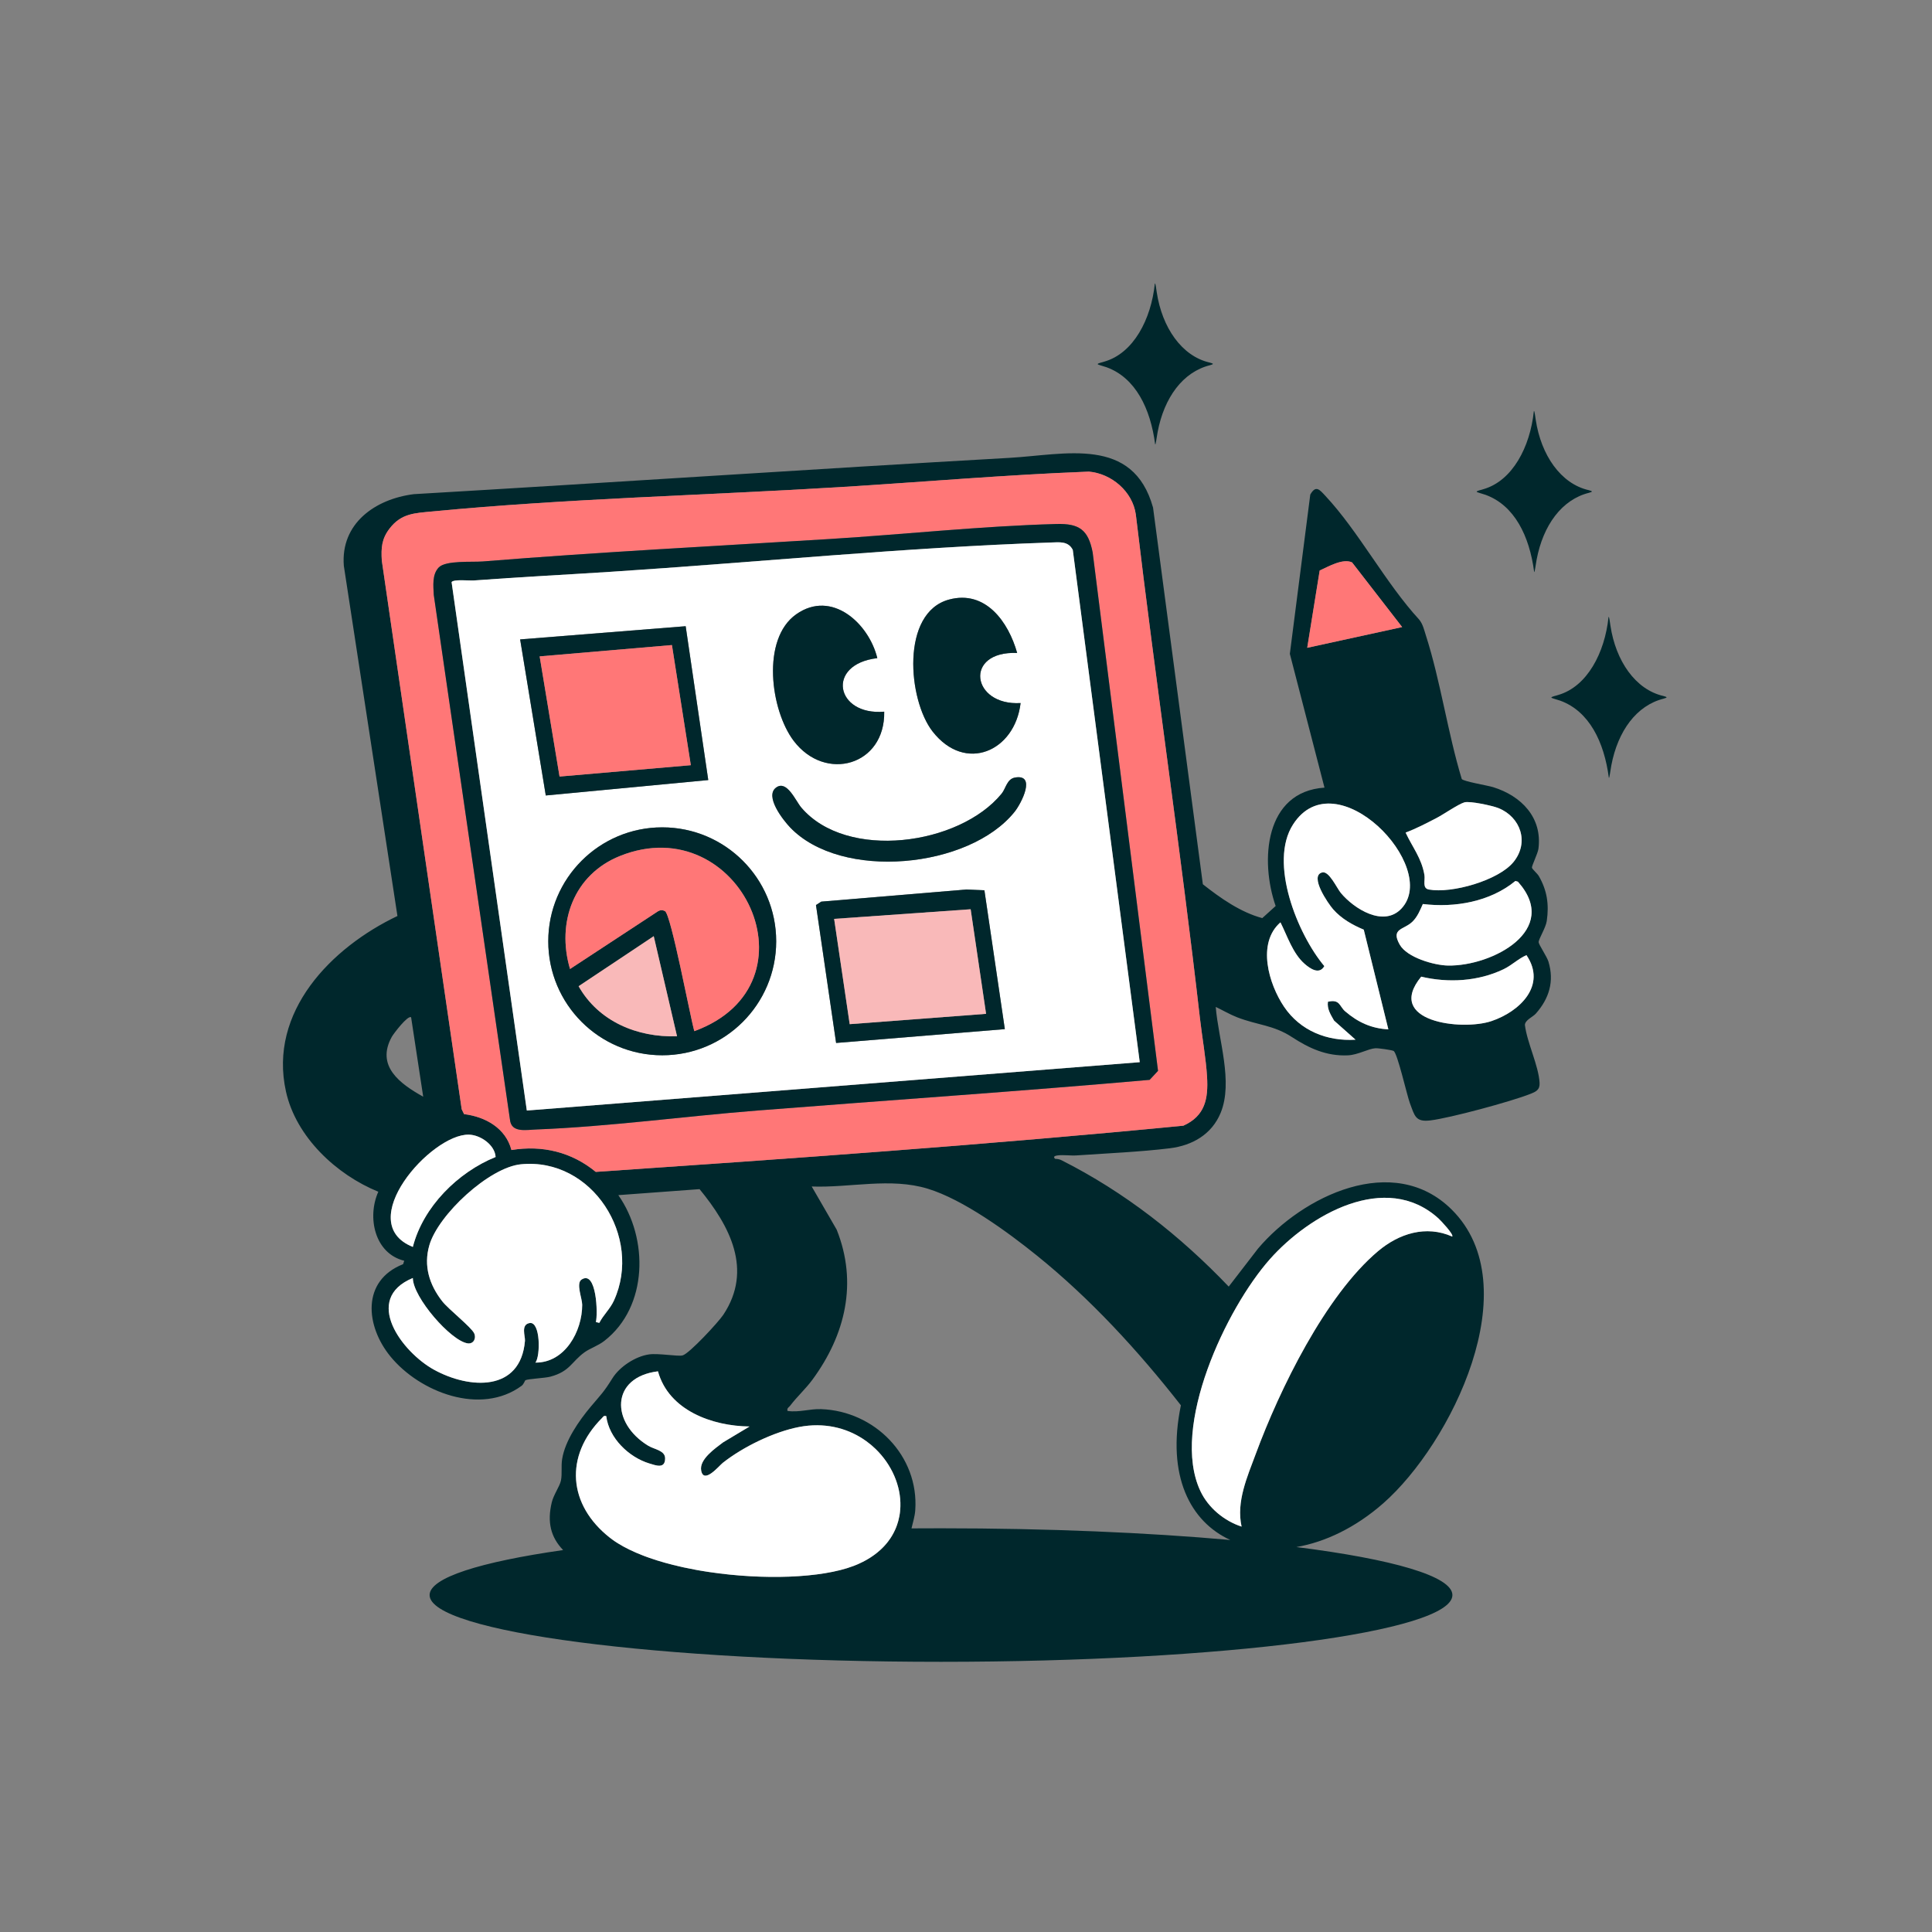 <?xml version="1.0" encoding="UTF-8"?>
<svg id="Layer_1" data-name="Layer 1" xmlns="http://www.w3.org/2000/svg" viewBox="0 0 1000 1000">
  <rect x="0" y="0" width="1000" height="1000" fill="#808080" stroke="none"/>
  <defs>
    <style>
      .cls-1 {
        fill: #f77;
      }

      .cls-2 {
        fill: #fff;
      }

      .cls-3 {
        fill: #00272c;
      }

      .cls-4 {
        fill: #f9b9b9;
      }
    </style>
  </defs>
  <path class="cls-3" d="M463.58,791.18c-.03.07-.06.13-.09.2.04-.07.06-.14.08-.2h.01Z"/>
  <path class="cls-3" d="M789.28,530.51c.14-2.6,4.13-4.13,5.65-5.85,6.89-7.81,9.64-16.64,6.55-26.91-.8-2.65-5.04-8.8-5.08-10.07-.05-1.63,3.69-7.42,4.2-10.97,1.24-8.58.19-15.73-4.06-23.18-.87-1.51-3.46-3.6-3.61-4.41-.18-.91,3.04-7.35,3.36-9.78,2.12-16.23-8.91-27.37-23.38-31.89-2.97-.92-15.38-2.94-16.31-4.24-7.3-24.04-10.95-50.59-18.58-74.36-.91-2.84-1.52-5.75-3.46-8.15-17.39-18.89-31.36-45.67-48.56-64.05-2.91-3.11-4.9-5.81-7.81-.65l-10.57,82.43,17.93,69.25c-30.97,2.08-33.45,37.78-25.28,61.27l-6.92,6.26c-11.18-2.99-21.58-10.27-30.76-17.52l-25.78-194.96c-10.33-37.14-45.41-27.39-74.36-25.74-102.76,5.83-205.51,12.78-308.3,18.79-19.92,2.52-37.92,15.11-36.19,37.06l27.75,181.28c-34.29,16.34-66.86,49.55-57.7,90.85,5.22,23.57,26.08,43.03,47.8,51.87-5.92,13.25-1.9,31.98,13.42,35.72l-.59,1.78c-21.68,8.53-19.45,32.02-6.54,47.78,15.19,18.55,46.75,30.7,67.87,15.18,1.19-.88,1.63-2.68,2-2.89,1.26-.72,10.09-1.09,12.91-1.85,10.17-2.71,10.9-7.75,17.72-12.65,2.79-2.01,6.95-3.33,10.22-5.88,22.71-17.66,22.91-53.08,7.22-75.43l42.05-3.1c15.66,19.04,27.74,41.77,12.29,65.03-2.53,3.81-17.5,20-21.04,21.02-2.31.67-12.58-1.21-17.43-.51-7.02,1.02-15.16,6.33-18.92,12.35-4.72,7.55-5.8,8.23-11.22,14.7-6.11,7.28-13.32,17.63-14.82,27.19-.59,3.8.09,7.61-.6,11.01-.61,3-3.82,7.38-4.76,11.33-2.45,10.26-.55,18,5.87,24.69-42.92,6.15-69.1,14.32-69.1,23.29,0,19.08,118.51,34.55,264.7,34.55s264.7-15.47,264.7-34.55c0-9.76-30.96-18.57-80.76-24.85,14.87-2.57,30.6-10.03,44.95-22.63,35.07-30.78,75.5-112.35,35.42-152.07-30.17-29.89-77.2-6.99-100.24,20.23l-15.15,19.66c-25.25-26.42-53.84-48.91-86.56-65.41-1.01-.51-2.16-.71-3.28-.71-1.36-1.23.09-1.63,1.32-1.78,3.03-.39,6.65.21,9.84-.01,15.41-1.06,33.02-1.82,48.15-3.68,11.64-1.43,21.74-7.15,26.35-18.34,6.61-16.05-1.2-38-2.54-54.83,3.71,1.76,7.28,3.89,11.14,5.39,10.59,4.09,18.72,3.97,28.24,10.18,8.91,5.81,17.93,10,29.01,9.49,5.33-.25,10.44-3.43,14.28-3.67,1.42-.09,8.32.87,9.37,1.39,2.02,1.02,6.9,22.96,8.52,27.23,2.39,6.28,2.78,9.68,10.46,8.74,10.35-1.25,41.65-9.74,51.59-13.64,3.08-1.21,5.21-2.11,5.01-5.8-.5-8.97-6.46-20.7-7.6-29.98ZM202.8,536.65c.89-1.61,8.3-11.35,9.99-10.1l6.26,41.1c-12-6.68-24.63-15.86-16.25-31ZM242.7,587.29c6,.14,13.47,5.33,13.83,11.57-19.57,7.91-37.54,25.82-42.84,46.54-31.3-12.51,9.46-58.57,29.01-58.11ZM317.81,673.11c-1.99,4.39-5.52,7.47-7.62,11.61l-1.77-.45c1.11-3.97.41-27.1-7.42-21.96-2.96,1.94.34,9.78.35,13.03.02,13.7-8.92,30.08-24.21,29.93,2.66-3.39,2.64-21.42-2.99-20.47-4.72.79-2.23,6.87-2.42,9.17-2.22,26.59-28.7,25.07-47.02,15.03-16.57-9.08-37.29-36.6-11.02-47.51.05,9.99,19.69,32.57,28.37,33.83,3.01.43,4.6-2.57,3.37-5.22-1.49-3.18-13.3-12.45-16.52-16.57-6.67-8.53-9.76-18.34-6.68-28.98,4.57-15.82,30.95-40.32,47.43-41.93,36.88-3.63,63.04,37.66,48.15,70.49ZM466.01,780.38c-.03.7-.08,1.4-.16,2.1-.03.26-.06.52-.1.78-.02.19-.05.38-.08.56-.05.3-.1.59-.15.89-.15.81-.33,1.62-.55,2.42-.06.26-.14.51-.22.76-.14.5-.3,1-.48,1.5-.1.3-.21.6-.33.9-.11.3-.23.59-.36.89-.03.07-.06.13-.09.2-.07.18-.15.36-.24.54-.22.49-.46.97-.71,1.45-.5.98-1.07,1.95-1.7,2.88-.4.59-.82,1.17-1.26,1.75-.01.01-.02.02-.03.03-.24.32-.5.64-.77.96-.38.45-.76.89-1.16,1.31-.21.23-.43.45-.65.67-.24.25-.49.49-.74.73-.17.17-.34.33-.52.49-.49.45-1,.89-1.53,1.32-.19.16-.39.32-.59.47-.26.22-.53.42-.8.62-.39.29-.78.57-1.18.84-.4.28-.81.55-1.23.82-.42.27-.85.53-1.29.78-.43.26-.88.51-1.33.76h0c-.43.24-.86.46-1.31.68-.64.33-1.3.64-1.98.94-.31.14-.62.28-.93.41-.56.23-1.13.47-1.72.69-16.76,6.42-46.97,7.3-74.61,3.18-.47-.07-.93-.14-1.4-.21-1.08-.17-2.15-.34-3.21-.52-.72-.13-1.44-.25-2.16-.38-2.12-.39-4.21-.8-6.27-1.25-.48-.1-.95-.21-1.43-.32-5.89-1.31-11.51-2.88-16.67-4.69-.58-.21-1.15-.41-1.72-.62-.19-.07-.38-.14-.57-.21-.37-.14-.74-.28-1.11-.43-4.81-1.86-9.15-3.95-12.85-6.26-.26-.16-.52-.33-.77-.49l-.87-.57s-.03-.02-.04-.03c-.27-.19-.54-.37-.8-.56-.02-.01-.03-.02-.04-.03-.56-.4-1.11-.81-1.64-1.22-21.58-16.97-23.69-42.25-4.04-61.97.74-.74.78-1.29,2.17-.96,1.4,11.4,11.73,21.32,22.39,24.53,3.37,1.02,8.07,2.87,8.08-2.63.02-4.17-5.55-4.64-8.72-6.56-19.54-11.86-19.54-35.51,5.02-38.53,5.6,20.27,28.07,28.33,47.4,28.56l-13.68,8.2c-4.05,3.08-12.41,8.79-11.36,14.56,1.32,7.33,9.29-2.44,11.22-3.97,10.45-8.25,26.44-16.05,39.54-18.55,12.81-2.44,24.21.41,33.07,6.23.59.38,1.16.78,1.72,1.19.84.61,1.66,1.25,2.45,1.91.79.67,1.55,1.35,2.29,2.07,8.33,8.07,13.14,19.08,12.83,29.75,0,.22-.01.43-.02.64ZM657.39,651.65c20.27-22.81,59.84-45.71,87.15-21,1.14,1.03,8.1,8.39,7.13,9.39-13.6-6.04-27.56-1.57-38.43,7.59-27.23,22.95-50.92,71.53-63.21,104.79-4.42,11.95-10.25,24.81-7.38,37.75-9.06-2.97-17.25-9.74-21.33-18.42-15.62-33.22,13.36-94.56,36.07-120.1ZM611.23,727.38c-7.57,36.6,4.89,60.27,25.6,69.72-42.59-3.82-94.18-6.06-149.77-6.06-5.13,0-10.22.02-15.27.05.72-3.12,1.73-6.21,1.95-9.42,1.94-28.13-20.98-51.27-48.65-52.3-6.11-.22-11.5,1.81-17.47.92-.41-1.55.66-1.78,1.34-2.67,3.54-4.68,8.05-8.74,11.54-13.48,17.06-23.19,23.55-50.14,12.57-77.66l-12.93-22.35c19.87.73,40.74-4.75,60.06,1.14,18.41,5.61,41.48,22.49,56.53,34.63,27.73,22.36,52.58,49.45,74.5,77.48ZM612.53,582.66c-101.03,9.84-202.87,17-304.16,23.92-12.52-10.29-27.61-13.94-43.65-11.32-2.95-11.32-13.4-17.22-24.52-18.59l-1.23-2.52-41.35-283.99c-.39-6.56-.11-11.18,3.99-16.54,6.09-7.97,13.09-8.02,22.37-8.91,68.8-6.62,140.74-8.32,209.99-12.53,43.2-2.63,86.35-6.42,129.62-8.07,11.75,1.01,22.65,10.31,24.31,22.18,10.32,87,23.25,173.77,33.19,260.81,1.11,9.7,3.13,20.84,3.68,30.29.67,11.39-1.02,20.18-12.24,25.27ZM743.66,423.35c3.52-1.84,11.2-7.15,14.33-8.06,2.76-.8,14.38,1.69,17.54,2.95,11.56,4.64,16.11,17.75,7.89,27.89-7.76,9.59-32.05,16.45-43.81,14.28-3.57-.65-1.85-4.67-2.32-7.5-1.47-8.75-6.16-14.28-9.74-21.97,5.53-2.08,10.87-4.88,16.11-7.59ZM676.62,335.3l6.45-40.01c4.38-1.96,11.91-6.42,16.76-4.2l25.93,33.48-49.14,10.73ZM694.03,462.21c-2.12-2.55-6.11-11.53-9.65-10.64-6.86,1.71,3.05,16.13,5.67,19.09,4.32,4.9,9.9,8.03,15.83,10.53l12.73,51.61c-8.79-.43-15.84-3.72-22.37-9.35-3.03-2.61-2.61-6.38-8.91-4.95-.53,3.72,1.45,6.71,3.19,9.78l11.11,9.87c-14.75.93-28.64-4.67-37-17.05-7.91-11.72-14.22-32.92-1.87-43.69,3.54,7.02,6.37,16.1,12.49,21.46,2.95,2.58,7.63,5.77,10.21,1.19-13.86-16.52-28.89-53.57-16.17-73.33,22.06-34.29,76.28,22.06,56.07,43.56-9.22,9.8-24.54.07-31.33-8.08ZM724.5,488.94c-4.83-8.55,2.25-7.57,6.66-11.96,2.56-2.54,3.87-5.83,5.3-9.06,16.57,2,34.81-1.14,47.91-11.94l1.29.38c22.39,25.02-13.35,43.8-36.17,43.41-7.22-.13-21.22-4.15-24.99-10.83ZM771.97,528.52c-15.36,5.17-55.45.32-36.36-23,14.03,3.33,29.46,2.46,42.6-3.83,4.27-2.05,7.59-5.43,11.88-7.31,10.68,15.74-3.59,29.26-18.12,34.14Z"/>
  <path class="cls-1" d="M264.72,595.26c-2.95-11.31-13.4-17.22-24.52-18.59l-1.23-2.52-41.35-283.99c-.39-6.56-.11-11.18,3.99-16.54,6.09-7.97,13.09-8.02,22.37-8.91,68.79-6.62,140.73-8.32,209.99-12.53,43.19-2.63,86.35-6.42,129.62-8.07,11.74,1.01,22.65,10.3,24.3,22.17,10.32,87.01,23.25,173.77,33.2,260.82,1.11,9.7,3.12,20.84,3.68,30.28.67,11.39-1.02,20.18-12.24,25.27-101.03,9.84-202.87,17-304.16,23.92-12.52-10.28-27.61-13.94-43.65-11.32ZM546.84,271.22c-38.67,1.04-78.62,5.36-117.34,7.77-59.91,3.72-119.78,6.77-179.63,11.62-5.44.44-19.2-.67-22.79,3.12-3.51,3.7-2.77,9.5-2.55,14.2l39.43,271.56c.66,6.95,8.18,5.34,13.62,5.13,37.45-1.46,76.82-6.85,114.41-9.81,67.68-5.35,135.51-9.9,203.07-15.88l4.34-4.66-33.83-268.34c-2.29-11.8-7.03-15.02-18.72-14.71Z"/>
  <path class="cls-2" d="M466.03,779.74c0,.22-.01.43-.02.64-.03.7-.08,1.4-.16,2.1-.03.26-.06.52-.1.78-.02.19-.05.38-.08.56-.05.3-.1.6-.15.89-.15.81-.33,1.62-.55,2.42-.06.26-.14.51-.22.76-.14.5-.3,1-.48,1.5-.1.3-.21.6-.33.9-.11.3-.23.59-.36.89h-.01c-.02.06-.04.13-.08.2-.07.18-.15.36-.24.54-.22.49-.46.97-.71,1.45-.5.98-1.07,1.95-1.7,2.88-.4.59-.82,1.18-1.26,1.75-.01.01-.02.02-.03.03-.25.32-.51.65-.77.96-.38.45-.76.89-1.16,1.31-.21.23-.43.45-.65.67-.24.25-.49.49-.74.73-.17.17-.34.33-.52.49-.49.45-1,.89-1.53,1.32-.19.16-.39.32-.59.47-.26.22-.53.42-.8.62-.38.28-.78.57-1.18.84-.4.28-.81.55-1.23.82-.42.26-.85.53-1.29.78-.44.26-.88.51-1.33.76h0c-.43.23-.87.46-1.31.68-.64.33-1.3.64-1.98.94-.31.14-.61.27-.93.41-.56.23-1.13.47-1.72.69-16.76,6.42-46.97,7.3-74.61,3.18-.47-.07-.93-.14-1.4-.21-1.08-.17-2.15-.34-3.21-.52-.72-.13-1.44-.25-2.16-.38-2.12-.39-4.21-.8-6.27-1.25-.48-.1-.96-.21-1.43-.32-5.89-1.31-11.51-2.88-16.67-4.69-.58-.21-1.15-.41-1.72-.62-.19-.07-.38-.14-.57-.21-.37-.14-.74-.28-1.11-.43-4.81-1.86-9.15-3.95-12.85-6.26-.26-.16-.52-.33-.77-.49-.3-.19-.59-.38-.87-.57-.02-.01-.03-.02-.04-.03-.27-.19-.54-.37-.8-.56-.02-.01-.03-.02-.04-.03-.56-.4-1.11-.81-1.64-1.22-21.58-16.97-23.69-42.25-4.04-61.97.74-.74.78-1.29,2.17-.96,1.4,11.4,11.73,21.32,22.39,24.53,3.37,1.02,8.07,2.87,8.08-2.63.02-4.17-5.55-4.64-8.72-6.56-19.54-11.86-19.54-35.51,5.02-38.53,5.6,20.27,28.07,28.33,47.4,28.56l-13.68,8.2c-4.05,3.08-12.41,8.79-11.36,14.56,1.32,7.33,9.29-2.44,11.22-3.97,10.45-8.25,26.44-16.05,39.54-18.55,12.81-2.44,24.21.41,33.07,6.23.59.39,1.16.78,1.72,1.19.84.61,1.66,1.25,2.45,1.91.79.67,1.55,1.36,2.29,2.07,8.33,8.07,13.14,19.08,12.83,29.75Z"/>
  <path class="cls-2" d="M310.19,684.72l-1.77-.44c1.11-3.97.41-27.11-7.42-21.97-2.97,1.95.34,9.78.34,13.04.03,13.7-8.92,30.07-24.2,29.93,2.65-3.39,2.63-21.41-3-20.47-4.72.79-2.23,6.86-2.42,9.17-2.22,26.59-28.7,25.07-47.01,15.03-16.57-9.08-37.29-36.61-11.03-47.52.05,10,19.69,32.58,28.38,33.83,3.01.43,4.59-2.57,3.36-5.21-1.48-3.19-13.3-12.45-16.52-16.57-6.67-8.53-9.76-18.34-6.68-28.98,4.57-15.82,30.96-40.32,47.43-41.93,36.88-3.62,63.05,37.66,48.15,70.49-1.99,4.39-5.51,7.47-7.61,11.61Z"/>
  <path class="cls-2" d="M751.67,640.04c-13.6-6.04-27.56-1.57-38.43,7.59-27.24,22.96-50.92,71.53-63.22,104.79-4.42,11.95-10.24,24.82-7.38,37.75-9.05-2.97-17.25-9.74-21.33-18.43-15.62-33.21,13.36-94.56,36.07-120.1,20.27-22.8,59.84-45.71,87.15-21,1.14,1.03,8.1,8.4,7.13,9.39Z"/>
  <path class="cls-2" d="M705.88,481.19l12.73,51.6c-8.79-.43-15.84-3.72-22.37-9.34-3.03-2.61-2.61-6.38-8.91-4.95-.53,3.72,1.44,6.71,3.19,9.77l11.11,9.88c-14.75.92-28.64-4.67-37-17.05-7.91-11.72-14.22-32.92-1.87-43.69,3.54,7.02,6.37,16.1,12.49,21.46,2.95,2.59,7.63,5.77,10.22,1.19-13.86-16.52-28.9-53.57-16.18-73.33,22.06-34.28,76.29,22.06,56.07,43.56-9.22,9.8-24.54.08-31.33-8.08-2.12-2.55-6.1-11.53-9.65-10.64-6.86,1.71,3.05,16.13,5.66,19.09,4.32,4.9,9.91,8.03,15.83,10.53Z"/>
  <path class="cls-2" d="M727.55,430.94c5.53-2.07,10.87-4.87,16.1-7.59,3.53-1.83,11.21-7.15,14.33-8.05,2.76-.8,14.39,1.69,17.54,2.95,11.56,4.63,16.11,17.75,7.89,27.89-7.76,9.58-32.05,16.45-43.81,14.28-3.57-.66-1.85-4.68-2.32-7.51-1.47-8.75-6.16-14.28-9.74-21.97Z"/>
  <path class="cls-2" d="M784.37,455.98l1.29.38c22.39,25.02-13.35,43.8-36.17,43.41-7.22-.13-21.23-4.15-25-10.83-4.82-8.55,2.26-7.57,6.67-11.96,2.56-2.55,3.87-5.84,5.3-9.06,16.57,2,34.81-1.15,47.91-11.94Z"/>
  <path class="cls-2" d="M790.09,494.38c10.68,15.74-3.59,29.26-18.12,34.14-15.37,5.17-55.45.32-36.36-23,14.03,3.33,29.45,2.46,42.59-3.83,4.27-2.04,7.59-5.42,11.88-7.31Z"/>
  <path class="cls-1" d="M725.76,324.57l-49.15,10.73,6.45-40c4.38-1.96,11.91-6.42,16.76-4.21l25.93,33.48Z"/>
  <path class="cls-2" d="M256.53,598.86c-19.56,7.91-37.54,25.82-42.84,46.55-31.3-12.52,9.46-58.58,29.01-58.12,6,.14,13.47,5.33,13.83,11.57Z"/>
  <path class="cls-3" d="M546.84,271.22c11.7-.31,16.44,2.9,18.72,14.71l33.83,268.34-4.34,4.66c-67.56,5.97-135.39,10.53-203.07,15.88-37.59,2.97-76.96,8.35-114.41,9.81-5.44.21-12.96,1.82-13.62-5.13l-39.43-271.56c-.22-4.69-.95-10.5,2.55-14.2,3.59-3.79,17.36-2.68,22.79-3.12,59.85-4.85,119.72-7.9,179.63-11.62,38.72-2.4,78.66-6.73,117.34-7.77ZM589.93,549.78l-34.66-265.16c-2.35-4.61-6.88-3.97-11.36-3.82-75.22,2.52-152.57,10.29-227.9,15.17-23.56,1.53-47.07,2.7-70.6,4.47-2.53.19-10.54-.74-11.67.84l38.94,273.53,317.25-25.03Z"/>
  <path class="cls-2" d="M589.93,549.78l-317.25,25.03-38.94-273.53c1.13-1.58,9.14-.65,11.67-.84,23.53-1.77,47.04-2.94,70.6-4.47,75.33-4.88,152.68-12.64,227.9-15.17,4.48-.15,9.01-.79,11.36,3.82l34.66,265.16ZM526.48,337.97c-4.49-16-16.3-32.74-35.25-27.64-25.09,6.75-21.31,51.9-8.52,68.29,16.9,21.67,42.62,10.28,45.55-14.72-25.43,1.52-29.58-27.05-1.78-25.93ZM454.09,340.65c-4.36-17.96-23.56-35.64-41.95-22.72-18.25,12.83-13.33,49.73-1.32,65.55,16.37,21.56,47.37,12.8,46.84-15.12-25.3,2.17-30.32-24.58-3.58-27.71ZM269.23,330.96l13.27,80.77,84.1-7.98-11.69-79.63-85.67,6.83ZM525.35,402.46c-4.2.74-4.7,5.64-6.92,8.35-21.86,26.71-80.2,34.79-103.68,7.17-2.93-3.45-7.42-14.43-13-10.37-6.17,4.5,3.65,16.91,7.2,20.63,26.48,27.76,92.69,21.3,116.2-8.04,3.55-4.43,11.34-19.71.21-17.75ZM401.76,487.22c0-32.58-26.41-58.99-58.99-58.99s-58.99,26.41-58.99,58.99,26.41,58.99,58.99,58.99,58.99-26.41,58.99-58.99ZM520.1,532.67l-10.57-71.85-9.41-.4-75.05,6.27-2.72,1.77,10.42,71.38,87.33-7.16Z"/>
  <path class="cls-3" d="M401.76,487.22c0,32.58-26.41,58.99-58.99,58.99s-58.99-26.41-58.99-58.99,26.41-58.99,58.99-58.99,58.99,26.41,58.99,58.99ZM359.37,533.7c66.39-24.31,23.74-115.53-38.42-90.69-24,9.59-33.01,34.44-25.92,58.52l45.61-29.92c1.18-.68,2.33-.68,3.54-.05,3.12,1.62,13.12,54.92,15.19,62.15ZM350.43,536.37l-12.06-51.81-38.88,25.91c10.33,18.26,30.4,26.6,50.94,25.9Z"/>
  <path class="cls-3" d="M454.09,340.65c-26.74,3.13-21.72,29.88,3.58,27.71.53,27.91-30.47,36.68-46.84,15.12-12.01-15.82-16.93-52.72,1.32-65.55,18.39-12.92,37.59,4.76,41.95,22.72Z"/>
  <path class="cls-3" d="M526.48,337.97c-27.79-1.12-23.65,27.45,1.78,25.93-2.93,24.99-28.65,36.39-45.55,14.72-12.79-16.39-16.57-61.54,8.52-68.29,18.94-5.1,30.76,11.64,35.25,27.64Z"/>
  <path class="cls-3" d="M269.23,330.96l85.67-6.83,11.69,79.63-84.1,7.98-13.27-80.77ZM357.57,396.06l-9.78-62.18-68.47,5.86,10.3,62.2,67.95-5.88Z"/>
  <path class="cls-3" d="M520.1,532.67l-87.33,7.16-10.42-71.38,2.72-1.77,75.05-6.27,9.41.4,10.57,71.85ZM510.39,524.76l-7.98-54.13-70.66,4.98,8.05,54.5,70.59-5.35Z"/>
  <path class="cls-3" d="M525.35,402.46c11.14-1.97,3.35,13.31-.21,17.75-23.51,29.34-89.72,35.8-116.2,8.04-3.55-3.72-13.37-16.14-7.2-20.63,5.57-4.06,10.06,6.92,13,10.37,23.49,27.62,81.82,19.54,103.68-7.17,2.22-2.71,2.72-7.61,6.92-8.35Z"/>
  <path class="cls-1" d="M359.38,533.75c-2.07-7.23-12.06-60.52-15.19-62.15-1.21-.63-2.36-.63-3.54.05l-45.61,29.92c-7.09-24.08,1.92-48.93,25.92-58.52,62.16-24.84,104.81,66.38,38.42,90.69Z"/>
  <path class="cls-4" d="M350.43,536.37c-20.54.7-40.61-7.64-50.94-25.9l38.88-25.91,12.06,51.81Z"/>
  <polygon class="cls-1" points="357.57 396.06 289.62 401.94 279.32 339.74 347.79 333.88 357.57 396.06"/>
  <polygon class="cls-4" points="510.39 524.76 439.8 530.11 431.75 475.61 502.41 470.63 510.39 524.76"/>
  <path class="cls-3" d="M627.78,188.37c0,.19-.56.39-1.52.67-14,3.49-23.68,16.69-27.07,34.54-.26,1.4-.53,3.18-.72,4.38-.24,1.49-.39,2.24-.56,2.02-2.42-18.54-10.17-34.43-25.14-39.89-.98-.34-2.19-.7-3.07-.96-.97-.29-1.53-.49-1.55-.69.25-.55,2.53-.9,3.49-1.28,15.11-4.34,24.19-22,26.09-40.26.35-1.17.83,3.73,1,4.39,2.74,18.16,12.91,33.09,27.44,36.38,1.01.29,1.6.48,1.61.68h0Z"/>
  <path class="cls-3" d="M823.95,254.41c0,.19-.56.39-1.52.67-14,3.49-23.68,16.69-27.07,34.54-.26,1.4-.53,3.18-.72,4.38-.24,1.49-.39,2.24-.56,2.02-2.42-18.54-10.17-34.43-25.14-39.89-.98-.34-2.19-.7-3.07-.96-.97-.29-1.53-.49-1.55-.69.25-.55,2.53-.9,3.49-1.28,15.11-4.34,24.19-22,26.09-40.26.35-1.17.83,3.73,1,4.39,2.74,18.16,12.91,33.09,27.44,36.38,1.01.29,1.6.48,1.61.68h0Z"/>
  <path class="cls-3" d="M862.61,360.95c0,.19-.56.39-1.52.67-14,3.49-23.68,16.69-27.07,34.54-.26,1.4-.53,3.18-.72,4.38-.24,1.49-.39,2.24-.56,2.02-2.42-18.54-10.17-34.43-25.14-39.89-.98-.34-2.19-.7-3.07-.96-.97-.29-1.53-.49-1.55-.69.25-.55,2.53-.9,3.49-1.28,15.11-4.34,24.19-22,26.09-40.26.35-1.17.83,3.73,1,4.39,2.74,18.16,12.91,33.09,27.44,36.38,1.01.29,1.6.48,1.61.68h0Z"/>
</svg>